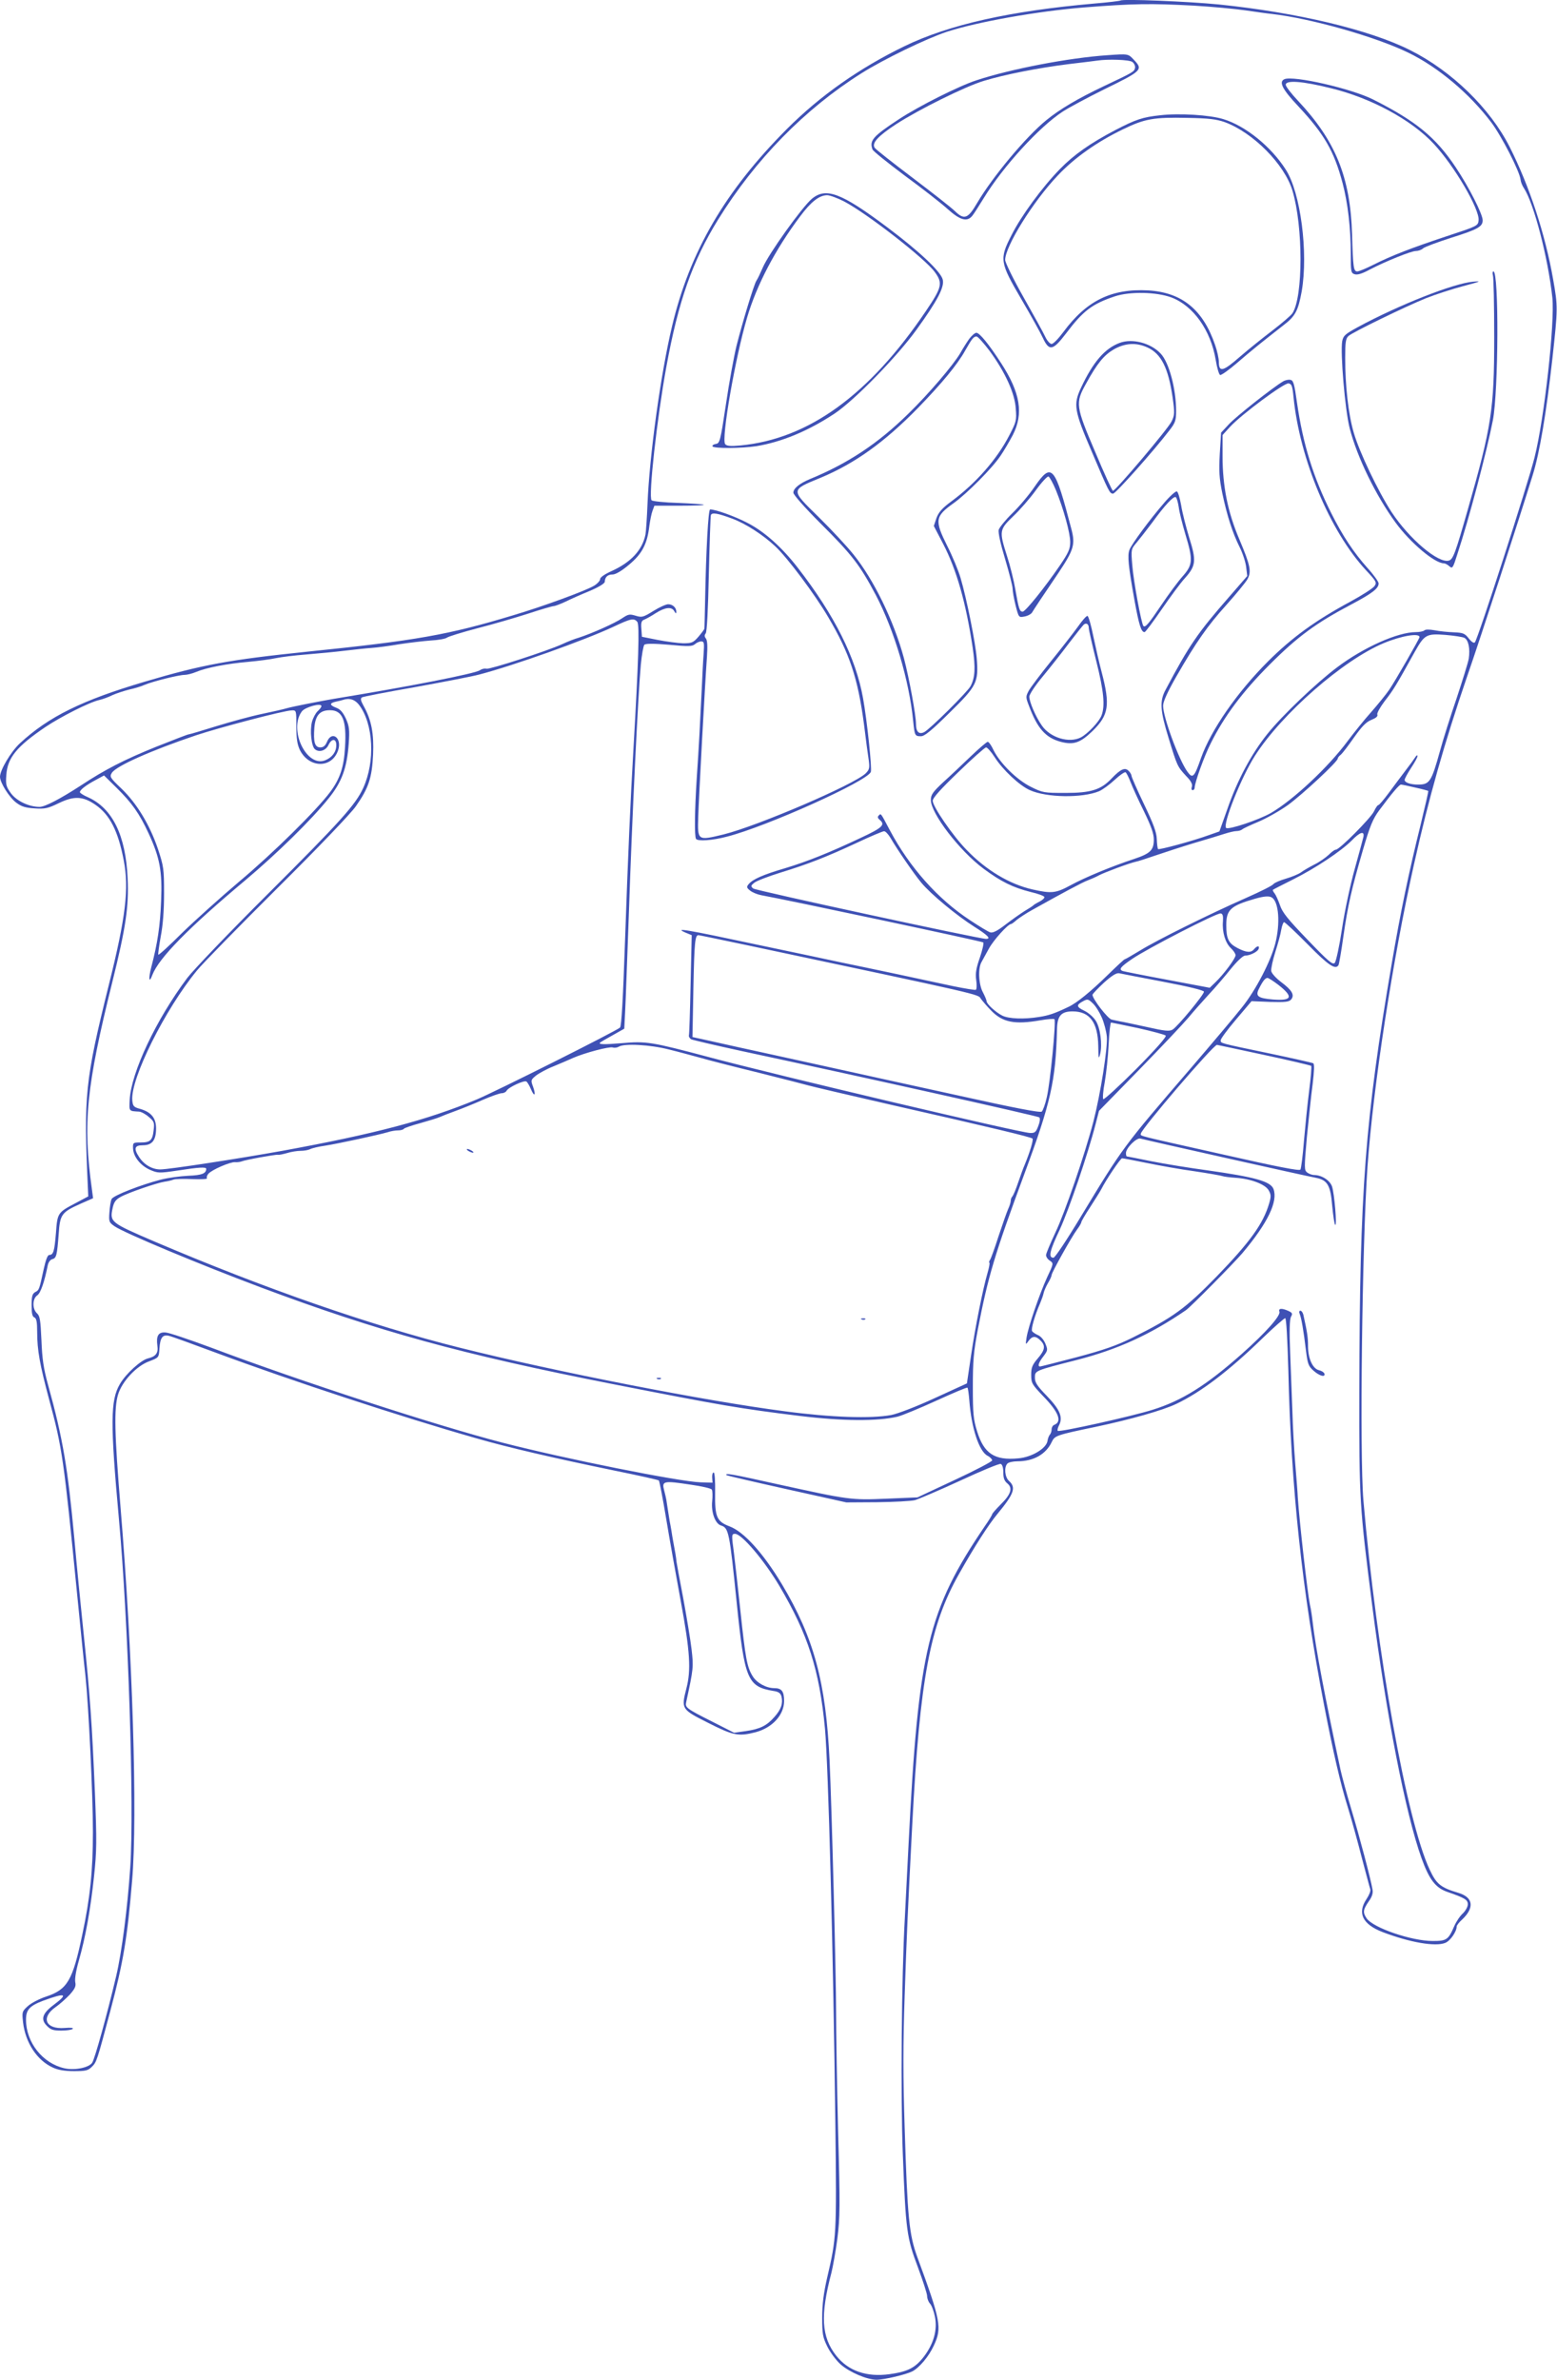 <?xml version="1.0" standalone="no"?>
<!DOCTYPE svg PUBLIC "-//W3C//DTD SVG 20010904//EN"
 "http://www.w3.org/TR/2001/REC-SVG-20010904/DTD/svg10.dtd">
<svg version="1.0" xmlns="http://www.w3.org/2000/svg"
 width="838pt" height="1280pt" viewBox="0 0 838 1280"
 preserveAspectRatio="xMidYMid meet">
<g transform="translate(0,1280) scale(0.1,-0.1)"
fill="#3f51b5" stroke="none">
<path d="M6030 12797 c-3 -2 -66 -10 -140 -16 -454 -40 -782 -113 -1023 -230
-241 -117 -452 -265 -632 -445 -333 -334 -523 -660 -618 -1061 -61 -255 -122
-699 -132 -955 -3 -74 -8 -148 -11 -165 -17 -84 -78 -149 -181 -196 -38 -17
-63 -34 -63 -44 0 -8 -14 -24 -32 -35 -44 -27 -276 -112 -438 -160 -348 -105
-518 -135 -1105 -195 -423 -44 -562 -69 -874 -161 -339 -100 -520 -189 -675
-333 -48 -45 -106 -143 -106 -179 0 -32 50 -111 87 -139 28 -21 49 -28 99 -31
56 -4 72 0 130 28 83 40 130 38 198 -9 77 -53 122 -141 152 -299 29 -151 11
-304 -80 -668 -129 -520 -136 -595 -113 -1094 l2 -45 -68 -36 c-97 -51 -98
-53 -106 -161 -8 -99 -14 -118 -36 -118 -9 0 -19 -27 -30 -77 -24 -110 -24
-112 -46 -123 -15 -9 -19 -22 -19 -71 0 -44 4 -61 15 -65 11 -5 15 -23 15 -78
0 -99 14 -175 65 -366 70 -258 78 -314 150 -1045 19 -192 39 -390 45 -440 17
-163 40 -641 40 -838 0 -209 -15 -355 -57 -552 -52 -248 -80 -296 -195 -334
-37 -12 -82 -36 -99 -52 -31 -28 -31 -32 -25 -87 13 -110 76 -205 161 -243 27
-13 64 -19 113 -19 64 0 76 3 97 24 25 25 27 31 99 301 70 263 91 389 117 700
30 350 2 1233 -62 2004 -33 401 -36 534 -14 609 21 71 99 155 168 180 52 20
52 20 55 68 4 60 17 77 51 69 14 -3 130 -45 256 -92 404 -150 998 -345 1391
-457 184 -53 418 -107 752 -176 128 -26 236 -50 238 -53 3 -3 21 -95 39 -204
18 -109 54 -310 79 -446 50 -271 56 -369 30 -469 -28 -110 -27 -112 116 -184
136 -69 164 -75 257 -51 90 24 153 93 153 168 0 52 -13 69 -53 69 -43 0 -94
28 -116 64 -31 50 -39 97 -66 351 -14 132 -30 273 -35 313 -13 96 -13 102 6
102 36 0 157 -143 238 -279 155 -262 216 -452 246 -769 18 -196 45 -1214 56
-2132 7 -594 6 -606 -44 -820 -19 -83 -27 -142 -27 -215 0 -90 3 -106 28 -157
16 -32 48 -75 72 -96 48 -42 142 -82 193 -82 41 0 158 28 192 45 38 20 89 80
116 139 45 96 37 133 -89 476 -44 121 -53 209 -68 693 -9 277 -9 454 0 715 11
326 16 440 41 922 41 782 95 1068 252 1345 84 149 158 264 207 323 89 108 101
141 61 177 -22 20 -27 74 -8 93 7 7 31 12 53 12 88 0 155 38 186 105 16 33 23
36 234 80 190 40 363 89 436 124 131 62 283 177 465 354 61 59 116 107 121
107 6 0 12 -110 17 -282 14 -626 74 -1186 192 -1797 49 -255 88 -424 129 -555
19 -61 52 -181 74 -267 23 -86 43 -163 46 -171 3 -8 -6 -31 -20 -52 -51 -76
-22 -136 86 -178 147 -56 285 -80 338 -58 27 11 61 61 61 88 0 6 13 23 30 38
67 64 59 119 -21 143 -95 28 -118 47 -154 124 -123 260 -287 1171 -357 1987
-21 249 -7 1375 22 1795 31 434 135 1111 250 1625 80 359 164 654 284 1005 84
243 276 834 355 1089 38 122 73 332 106 626 30 272 30 281 4 428 -42 241 -127
500 -234 712 -105 207 -310 407 -535 520 -218 110 -610 203 -1030 246 -162 16
-520 31 -530 21z m390 -27 c102 -6 230 -18 285 -26 55 -8 118 -17 140 -19 210
-24 557 -122 734 -208 161 -78 330 -220 447 -375 54 -71 154 -265 158 -309 1
-11 9 -32 18 -45 54 -82 130 -376 153 -589 14 -134 -43 -650 -96 -860 -35
-140 -305 -977 -321 -994 -5 -6 -17 1 -33 21 -21 27 -30 31 -81 33 -31 1 -78
6 -103 11 -28 5 -50 5 -55 -1 -6 -5 -26 -9 -46 -9 -97 0 -281 -82 -423 -189
-112 -84 -296 -259 -376 -359 -86 -107 -162 -249 -216 -406 l-42 -118 -54 -19
c-91 -33 -270 -81 -276 -76 -3 3 -6 27 -7 54 -1 36 -18 82 -69 188 -37 77 -67
146 -67 152 0 6 -7 19 -16 27 -19 20 -43 9 -90 -40 -58 -62 -112 -79 -249 -79
-116 0 -123 1 -187 33 -75 37 -166 127 -201 198 -11 24 -25 44 -31 44 -5 0
-46 -35 -90 -77 -45 -43 -111 -106 -149 -140 -57 -53 -67 -68 -67 -96 0 -72
154 -273 283 -369 96 -71 157 -101 255 -126 39 -9 72 -21 73 -27 2 -5 -11 -17
-27 -25 -16 -8 -31 -17 -34 -21 -3 -3 -23 -16 -45 -29 -22 -14 -68 -46 -103
-73 -44 -34 -68 -46 -82 -42 -11 3 -60 33 -110 66 -172 113 -324 283 -431 484
-51 96 -47 91 -60 78 -7 -7 -5 -14 6 -23 31 -26 15 -42 -101 -96 -174 -82
-287 -127 -409 -164 -119 -35 -173 -59 -195 -85 -13 -15 -12 -20 7 -35 12 -10
39 -21 60 -25 139 -25 1189 -248 1195 -254 4 -3 -4 -40 -18 -81 -20 -57 -25
-85 -20 -121 4 -26 3 -50 -2 -53 -4 -2 -60 7 -123 20 -105 23 -453 97 -609
129 -36 8 -236 50 -445 94 -385 82 -450 93 -386 65 l34 -14 -6 -263 c-3 -144
-7 -268 -9 -275 -2 -8 4 -17 12 -22 8 -4 132 -33 275 -64 669 -143 1591 -349
1599 -356 5 -6 3 -25 -6 -47 -12 -32 -18 -38 -44 -37 -52 1 -1362 310 -1732
409 -306 81 -333 86 -467 74 -96 -8 -128 -7 -114 4 2 2 32 20 67 39 l62 35 5
99 c3 54 11 293 20 529 16 487 50 1181 64 1329 5 54 14 103 19 108 7 7 52 7
133 0 105 -10 125 -9 139 3 9 8 24 15 34 15 16 0 17 -8 13 -67 -3 -38 -7 -122
-10 -188 -10 -204 -15 -304 -27 -480 -11 -171 -13 -312 -4 -327 9 -14 88 -9
167 12 212 54 755 298 774 348 7 17 -20 274 -42 397 -39 218 -154 447 -351
701 -86 111 -180 195 -272 242 -67 35 -171 72 -200 72 -10 0 -22 -219 -27
-490 -2 -80 -3 -148 -4 -152 -1 -4 -15 -23 -32 -43 -28 -32 -36 -35 -83 -35
-28 1 -89 9 -136 18 l-85 17 -3 43 c-3 33 1 44 15 49 10 4 38 19 62 35 51 32
86 36 100 11 9 -15 10 -15 11 -3 0 22 -20 40 -44 40 -11 0 -47 -16 -79 -36
-55 -34 -62 -36 -95 -26 -33 10 -40 9 -73 -13 -37 -26 -163 -82 -234 -105 -22
-6 -62 -22 -90 -35 -81 -37 -388 -136 -407 -132 -9 3 -25 -1 -35 -8 -25 -18
-377 -87 -793 -155 -75 -13 -213 -40 -245 -49 -16 -5 -77 -19 -135 -31 -58
-12 -168 -42 -246 -66 -77 -24 -144 -44 -149 -44 -5 0 -82 -30 -173 -66 -173
-70 -275 -122 -407 -209 -109 -71 -193 -115 -222 -115 -57 0 -124 32 -154 73
-26 36 -29 47 -25 98 6 93 56 154 211 259 82 55 238 134 290 145 17 4 48 15
70 26 22 10 63 23 90 30 28 6 65 17 82 25 45 19 186 54 216 54 13 0 42 7 63
16 55 23 165 44 279 54 55 5 123 14 150 20 28 6 102 15 165 20 63 5 156 14
205 20 50 6 115 13 145 15 30 2 98 11 150 20 52 8 128 17 168 20 40 2 79 9 87
15 7 6 81 29 165 51 83 21 206 57 274 79 67 22 129 40 136 40 7 0 36 11 64 24
28 14 87 40 131 58 47 20 80 40 80 49 1 25 15 39 42 39 16 0 49 19 89 53 70
58 98 112 109 209 4 29 11 65 17 81 l10 27 136 0 c74 0 133 2 130 5 -3 3 -65
7 -138 10 -73 2 -138 9 -143 14 -18 18 29 441 79 716 65 356 141 571 279 794
200 323 467 595 770 786 122 77 350 187 461 224 167 54 489 111 739 131 267
21 357 22 585 10z m-2478 -2760 c70 -26 164 -86 230 -148 65 -60 214 -259 286
-382 115 -195 159 -327 192 -575 10 -83 22 -171 26 -196 5 -40 3 -49 -17 -69
-64 -61 -580 -282 -764 -328 -141 -34 -141 -35 -137 94 3 100 36 710 47 862 4
58 2 88 -6 98 -8 10 -8 18 -1 27 7 7 13 129 17 317 4 168 9 311 11 319 5 16
36 11 116 -19z m-512 -555 c13 -15 6 -221 -20 -670 -17 -290 -30 -584 -46
-1045 -11 -317 -19 -459 -27 -467 -19 -18 -671 -345 -772 -387 -268 -111 -543
-184 -1046 -276 -234 -42 -610 -100 -656 -100 -44 0 -87 25 -114 66 -31 47
-25 64 20 64 50 0 71 27 71 91 0 56 -27 88 -87 105 -34 9 -38 15 -41 46 -10
116 176 489 348 698 29 36 223 234 430 440 221 219 397 403 425 443 69 98 87
153 93 278 5 114 -9 187 -51 262 -16 29 -18 40 -9 46 7 4 135 29 285 55 149
27 306 57 347 68 187 49 563 183 722 257 93 44 110 48 128 26z m4210 -82 c0
-8 -132 -238 -163 -283 -17 -25 -61 -79 -97 -120 -37 -41 -93 -111 -126 -155
-106 -143 -294 -318 -414 -388 -65 -37 -229 -92 -241 -80 -19 19 81 272 156
389 144 225 474 514 693 605 94 39 192 56 192 32z m242 -4 c22 -12 31 -59 23
-112 -4 -23 -34 -118 -65 -212 -32 -93 -73 -222 -90 -285 -46 -166 -56 -180
-118 -180 -41 0 -72 11 -72 25 0 7 16 36 35 65 19 29 35 57 34 64 0 6 -6 3
-12 -7 -7 -11 -31 -44 -55 -75 -24 -32 -64 -85 -89 -119 -26 -35 -50 -63 -54
-63 -5 0 -15 -15 -24 -34 -18 -37 -186 -206 -205 -206 -7 0 -24 -13 -39 -28
-16 -15 -50 -39 -77 -52 -27 -14 -60 -33 -73 -43 -13 -9 -49 -24 -80 -33 -31
-9 -61 -22 -67 -29 -5 -8 -71 -41 -146 -74 -202 -89 -482 -228 -571 -283 -43
-26 -81 -48 -84 -48 -3 0 -45 -39 -93 -86 -89 -87 -166 -150 -210 -170 -75
-36 -106 -46 -158 -54 -80 -13 -162 -10 -197 7 -36 18 -85 63 -85 78 0 5 -9
27 -20 48 -23 42 -27 130 -7 163 6 12 24 43 39 71 24 45 103 133 120 133 3 0
17 10 30 22 14 11 51 36 84 54 161 90 271 149 299 159 16 6 44 18 60 27 33 17
162 65 198 73 12 2 60 18 107 34 47 16 139 46 205 66 66 19 140 42 165 50 25
8 54 15 66 15 11 0 24 4 30 9 5 5 44 23 87 41 43 18 114 58 159 90 77 56 268
233 268 250 0 4 7 14 17 21 9 8 41 50 71 93 42 59 65 83 93 94 25 10 36 19 32
29 -3 7 15 39 39 71 49 63 61 83 162 265 53 94 63 100 166 92 47 -4 93 -11
102 -16z m-5949 -361 c77 -102 87 -304 22 -446 -41 -90 -120 -178 -515 -572
-207 -206 -401 -409 -432 -450 -168 -224 -302 -509 -310 -655 -3 -63 -5 -61
49 -64 12 0 36 -13 53 -28 29 -24 32 -31 27 -71 -6 -56 -18 -67 -70 -67 -41 0
-42 -1 -41 -32 2 -45 40 -92 91 -115 42 -18 48 -19 149 -4 116 18 154 20 154
9 -1 -25 -22 -34 -96 -37 -43 -2 -110 -11 -149 -21 -102 -26 -255 -85 -264
-104 -5 -9 -10 -41 -12 -71 -4 -51 -2 -55 28 -76 55 -37 452 -203 788 -329
631 -236 1080 -360 1890 -519 585 -115 691 -133 1010 -172 230 -28 418 -29
525 -4 25 6 119 45 209 86 90 41 165 73 168 70 3 -2 7 -33 10 -68 11 -147 52
-274 98 -298 14 -7 25 -19 25 -25 0 -6 -91 -54 -201 -105 l-201 -94 -167 -7
c-192 -8 -199 -7 -591 79 -243 54 -282 61 -269 47 3 -2 149 -36 324 -75 l320
-71 165 1 c91 1 182 6 204 11 21 6 131 53 244 105 112 52 211 93 218 90 9 -3
14 -21 14 -47 0 -30 6 -45 22 -58 30 -25 19 -59 -37 -114 -25 -25 -45 -48 -45
-52 0 -3 -17 -32 -39 -63 -307 -453 -358 -665 -411 -1712 -6 -118 -15 -296
-20 -395 -18 -318 -23 -963 -11 -1270 16 -413 21 -450 81 -609 27 -73 50 -143
50 -156 0 -13 7 -31 15 -40 9 -9 21 -41 27 -71 14 -70 -6 -144 -59 -214 -47
-61 -86 -81 -185 -95 -123 -17 -222 17 -287 99 -80 101 -87 216 -26 447 8 32
23 115 32 184 14 112 15 172 4 570 -6 245 -11 537 -11 650 0 198 -23 1094 -35
1350 -20 423 -84 660 -256 948 -101 168 -205 283 -282 312 -69 26 -80 51 -78
179 1 66 -2 111 -8 111 -5 0 -9 -12 -8 -27 l2 -28 -65 2 c-116 4 -731 127
-1064 213 -353 91 -1094 332 -1571 512 -116 43 -225 80 -244 81 -39 3 -51 -18
-44 -71 6 -39 -8 -58 -49 -68 -38 -8 -121 -83 -153 -139 -51 -87 -52 -207 -5
-725 50 -538 83 -1553 61 -1874 -15 -220 -45 -455 -76 -586 -48 -203 -114
-442 -129 -465 -17 -26 -93 -42 -148 -30 -118 26 -208 139 -208 262 0 53 19
74 93 102 120 44 137 38 57 -22 -62 -46 -73 -79 -37 -114 20 -21 35 -25 77
-25 28 0 56 4 61 9 6 6 -10 8 -43 5 -103 -8 -130 56 -48 113 22 15 56 46 76
67 28 32 34 45 29 67 -3 17 4 62 19 114 36 125 63 275 82 454 15 139 15 192 5
448 -16 378 -26 521 -61 860 -16 154 -39 384 -50 510 -35 379 -61 536 -141
825 -25 91 -32 141 -36 242 -5 108 -8 130 -24 144 -26 24 -25 79 2 97 18 13
38 71 56 161 3 16 14 31 24 33 23 6 26 20 35 137 7 105 16 116 119 162 l66 29
-6 45 c-50 362 -31 552 110 1120 72 289 89 404 82 555 -10 232 -82 378 -214
437 -24 10 -43 23 -43 27 0 12 30 36 82 64 l48 26 68 -67 c82 -81 122 -137
172 -245 60 -130 74 -203 67 -365 -5 -131 -19 -226 -53 -355 -16 -62 -12 -90
6 -41 35 91 194 253 500 509 170 143 356 325 449 441 71 88 98 162 108 294 5
74 3 93 -15 134 -16 34 -30 51 -52 59 -37 14 -38 25 -2 33 15 3 32 7 37 9 36
12 65 3 88 -27z m-203 -6 c0 -5 -9 -17 -20 -27 -11 -10 -25 -36 -31 -58 -12
-47 -3 -131 16 -147 23 -19 59 -7 73 23 17 36 42 36 42 -1 0 -36 -22 -66 -59
-81 -100 -42 -200 165 -126 263 18 23 105 47 105 28z m-135 -109 c0 -67 5 -97
19 -127 50 -99 173 -100 206 -1 22 65 -34 108 -60 45 -9 -21 -19 -30 -36 -30
-30 0 -38 29 -32 107 6 66 30 93 84 93 68 0 90 -55 81 -199 -6 -107 -27 -170
-80 -241 -74 -99 -308 -330 -492 -484 -98 -83 -235 -206 -304 -273 -68 -68
-126 -121 -129 -118 -2 2 4 46 13 97 12 61 18 141 18 233 0 132 -2 145 -33
239 -44 130 -114 245 -196 324 -62 59 -65 64 -52 85 23 37 213 121 453 202
123 41 476 134 515 134 25 1 25 0 25 -86z m3758 -165 c44 -69 135 -154 190
-178 91 -41 282 -43 372 -6 19 8 57 36 84 61 28 26 54 44 59 41 5 -3 17 -27
27 -53 10 -26 42 -97 72 -157 39 -81 53 -120 53 -152 0 -57 -19 -75 -106 -104
-119 -39 -266 -100 -341 -141 -81 -44 -103 -46 -206 -23 -123 28 -249 103
-354 212 -74 75 -183 234 -183 265 0 15 43 63 138 154 75 73 142 132 149 133
7 0 28 -24 46 -52z m2264 -164 c37 -8 69 -17 70 -18 2 -2 -17 -83 -41 -182
-64 -257 -109 -475 -155 -744 -144 -843 -173 -1219 -175 -2295 -1 -596 1 -624
70 -1165 74 -578 180 -1120 265 -1355 41 -114 75 -158 136 -180 98 -34 113
-43 113 -68 0 -13 -12 -34 -26 -48 -15 -13 -36 -44 -47 -69 -32 -74 -41 -80
-116 -80 -113 0 -319 70 -355 121 -22 32 -20 47 10 91 19 26 25 46 21 65 -10
59 -70 285 -113 428 -25 83 -51 179 -59 215 -84 392 -136 666 -150 795 -3 28
-9 70 -15 95 -13 63 -57 452 -65 575 -1 28 -8 111 -14 185 -6 74 -13 198 -15
275 -3 77 -8 219 -12 316 -5 121 -3 181 4 196 10 17 8 22 -14 32 -35 16 -55
14 -48 -4 8 -21 -73 -112 -201 -226 -193 -171 -322 -252 -482 -302 -108 -34
-502 -122 -510 -113 -3 3 0 17 7 30 22 43 5 84 -65 157 -52 53 -65 73 -65 98
0 39 -3 38 225 96 219 56 395 136 588 268 25 17 257 252 304 307 137 163 192
278 167 345 -16 41 -100 64 -355 100 -96 13 -232 35 -302 49 -70 14 -129 26
-132 26 -3 0 -5 8 -5 18 0 27 57 84 78 78 27 -8 903 -204 944 -211 62 -12 79
-39 88 -150 5 -53 12 -100 16 -103 11 -10 -4 169 -17 207 -12 33 -56 61 -97
61 -10 0 -26 6 -36 13 -17 13 -17 21 -2 193 10 98 23 226 31 284 8 68 10 107
3 111 -5 3 -112 27 -236 53 -273 57 -262 54 -262 71 0 8 37 58 83 112 l83 98
100 -4 c83 -2 102 0 113 13 20 24 5 50 -54 94 -28 21 -51 47 -53 59 -2 12 8
58 22 103 14 44 29 98 32 120 4 22 11 40 15 40 5 0 63 -54 128 -120 111 -113
149 -138 165 -111 3 5 15 73 26 152 24 168 44 257 106 469 37 127 53 165 86
210 69 93 109 140 118 140 5 0 39 -7 77 -16z m-2824 -271 c35 -61 126 -193
165 -240 51 -62 193 -179 285 -237 73 -46 93 -66 64 -66 -37 0 -1240 260
-1253 271 -14 12 -14 15 6 31 12 10 75 34 139 54 150 46 245 83 411 160 74 35
141 63 148 63 7 1 23 -16 35 -36z m2545 5 c-3 -13 -24 -90 -47 -173 -23 -82
-54 -226 -68 -320 -14 -93 -32 -176 -39 -184 -11 -12 -34 7 -146 124 -107 111
-136 147 -149 186 -9 26 -22 55 -29 64 -7 8 -11 17 -9 19 2 2 51 27 109 56
122 61 258 152 315 209 44 46 70 54 63 19z m-492 -326 c37 -24 45 -139 18
-246 -24 -95 -105 -252 -180 -345 -37 -47 -162 -195 -278 -330 -362 -420 -363
-422 -590 -797 -74 -123 -138 -219 -146 -219 -29 0 -21 36 34 152 50 109 151
404 193 568 l18 70 215 220 c118 121 237 247 265 280 27 33 77 89 110 125 34
36 87 98 119 138 34 42 66 72 77 72 26 0 67 20 73 36 7 19 -8 18 -24 -1 -17
-21 -42 -19 -90 6 -48 25 -60 50 -60 123 0 83 23 104 155 142 49 14 77 16 91
6z m-264 -128 c-5 -57 13 -116 43 -144 14 -13 25 -30 25 -38 0 -17 -64 -103
-109 -146 l-30 -29 -228 43 c-125 23 -234 45 -240 47 -23 9 -13 22 50 65 80
55 457 249 477 245 11 -2 14 -13 12 -43z m-2556 -129 c1277 -271 1238 -262
1253 -287 9 -12 34 -42 56 -64 61 -63 126 -76 264 -52 39 7 73 9 76 6 10 -9
-23 -346 -41 -420 -8 -37 -21 -71 -27 -77 -9 -7 -144 19 -442 85 -237 52 -626
137 -865 190 -239 52 -466 102 -504 111 l-69 15 5 263 c5 249 9 285 27 285 4
0 124 -25 267 -55z m2237 -196 c137 -26 217 -46 217 -53 0 -16 -142 -188 -169
-204 -17 -10 -41 -8 -138 14 -65 14 -129 28 -143 30 -14 3 -35 7 -47 10 -20 4
-103 111 -103 133 0 5 28 34 61 65 45 40 68 54 83 51 12 -3 119 -23 239 -46z
m617 -16 c83 -65 75 -87 -29 -79 -82 7 -96 18 -74 60 20 40 33 56 45 56 5 0
32 -17 58 -37z m-950 -176 c12 -27 24 -73 27 -101 6 -58 -34 -311 -72 -458
-45 -174 -154 -492 -205 -598 -27 -58 -50 -112 -50 -121 0 -9 9 -23 21 -30 20
-14 20 -15 -16 -91 -41 -90 -101 -265 -110 -323 -6 -39 -5 -40 11 -17 20 27
38 28 64 2 28 -28 25 -51 -15 -97 -29 -34 -35 -49 -35 -88 0 -44 4 -51 64
-114 84 -86 104 -138 60 -155 -8 -3 -14 -14 -14 -24 0 -10 -4 -22 -9 -28 -5
-5 -11 -20 -13 -33 -5 -41 -84 -89 -158 -95 -127 -12 -184 25 -221 145 -20 64
-23 96 -23 239 0 139 4 188 27 310 55 285 91 405 250 835 143 385 169 502 176
778 1 73 22 97 84 97 92 0 136 -59 138 -187 1 -66 2 -73 10 -43 13 52 1 145
-25 182 -12 18 -38 41 -59 51 -44 21 -46 31 -9 51 25 14 29 13 54 -11 15 -14
36 -48 48 -76z m196 -57 c76 -17 143 -35 148 -40 6 -6 -53 -73 -159 -180 -93
-93 -173 -166 -177 -162 -4 4 -1 46 8 92 8 47 18 138 21 203 3 64 9 117 13
117 3 0 69 -14 146 -30z m-2525 -115 c53 -13 129 -34 170 -45 41 -12 182 -48
313 -80 131 -33 253 -64 270 -69 17 -5 213 -51 436 -102 552 -125 759 -175
767 -183 6 -6 -13 -71 -42 -141 -7 -16 -23 -59 -35 -95 -12 -36 -26 -69 -31
-75 -5 -5 -9 -15 -9 -23 0 -8 -6 -28 -14 -45 -8 -18 -31 -84 -52 -147 -20 -63
-41 -120 -45 -126 -5 -6 -7 -13 -4 -16 3 -2 -2 -27 -10 -55 -25 -85 -66 -290
-89 -446 l-22 -148 -173 -79 c-102 -47 -199 -84 -235 -91 -109 -20 -322 -13
-571 20 -425 55 -1231 212 -1750 342 -480 120 -1050 318 -1643 571 -236 101
-242 105 -226 179 7 33 16 46 43 61 41 23 196 76 237 82 16 2 37 7 47 11 10 4
56 5 102 3 46 -2 82 0 79 4 -3 5 0 16 7 24 18 22 118 65 144 63 11 -1 27 1 35
4 21 9 186 38 196 36 5 -2 27 3 49 9 22 7 55 12 73 12 18 0 41 4 51 9 9 5 46
14 82 19 71 11 287 58 335 72 17 6 42 10 57 10 14 0 28 4 31 9 3 4 43 18 88
30 46 13 92 27 103 32 11 5 49 20 85 33 36 13 103 40 148 60 46 20 92 36 102
36 11 0 23 6 27 14 10 18 94 57 106 49 5 -3 16 -21 24 -40 19 -46 29 -35 12
12 -13 35 -12 37 16 60 17 13 59 36 95 50 36 15 83 35 105 45 62 27 193 62
213 56 9 -3 24 -1 32 4 29 19 171 11 271 -15z m3202 -29 c136 -29 250 -56 254
-59 3 -3 -2 -64 -11 -134 -9 -70 -21 -192 -28 -270 -6 -78 -15 -148 -19 -154
-5 -8 -123 15 -415 81 -477 107 -444 98 -444 112 0 23 391 479 410 478 3 0
117 -25 253 -54z m-632 -581 c68 -14 185 -35 259 -45 74 -11 142 -23 150 -26
8 -3 40 -7 70 -9 80 -5 159 -34 178 -67 13 -23 14 -33 3 -70 -32 -110 -102
-207 -283 -394 -168 -172 -232 -219 -453 -329 -85 -42 -153 -66 -300 -105
-104 -27 -193 -50 -197 -50 -15 0 -8 22 18 55 24 32 24 35 10 69 -9 21 -26 40
-40 45 -13 6 -27 15 -31 21 -7 11 15 86 43 150 8 19 17 44 19 55 2 10 12 34
23 53 11 18 20 38 20 44 0 13 106 203 137 245 13 17 23 35 23 40 0 4 21 40 46
78 25 39 53 83 61 98 26 52 104 167 112 167 5 0 64 -11 132 -25z m-2451 -1731
c58 -8 108 -20 111 -26 4 -6 5 -35 2 -63 -6 -59 16 -120 47 -130 42 -13 46
-32 85 -415 42 -413 58 -452 197 -475 29 -4 39 -12 44 -30 9 -37 -2 -70 -38
-110 -41 -47 -77 -65 -154 -76 l-63 -9 -118 60 c-139 70 -146 76 -140 104 40
184 40 190 29 286 -6 52 -27 176 -45 275 -19 99 -35 187 -36 195 -1 18 -9 64
-17 105 -3 17 -8 44 -10 60 -3 17 -7 41 -10 55 -4 28 -14 85 -18 115 -2 11 -7
32 -11 47 -14 53 -6 55 145 32z"/>
<path d="M5960 12503 c-207 -14 -521 -74 -705 -135 -93 -30 -310 -139 -415
-208 -142 -93 -162 -116 -144 -164 3 -9 82 -72 174 -141 93 -68 197 -149 231
-180 66 -59 103 -70 131 -37 8 9 36 53 63 97 105 171 298 382 425 465 36 23
135 76 220 118 209 102 214 107 161 162 -29 31 -29 31 -141 23z m134 -36 c10
-7 17 -22 15 -32 -5 -21 -6 -22 -169 -99 -137 -65 -236 -123 -308 -182 -110
-89 -290 -305 -373 -446 -49 -84 -69 -92 -118 -45 -20 20 -124 101 -231 182
-107 81 -199 153 -203 161 -15 26 20 63 116 126 122 79 372 203 472 233 111
34 295 70 455 90 74 9 144 17 155 19 58 9 173 5 189 -7z"/>
<path d="M6913 12374 c-32 -14 -11 -55 75 -146 139 -149 192 -240 238 -413 28
-106 44 -241 44 -382 0 -94 1 -102 21 -108 14 -5 41 3 81 25 87 45 223 100
249 100 12 0 30 6 38 14 9 8 77 33 151 57 144 45 170 60 170 94 0 33 -74 179
-145 285 -107 161 -214 249 -445 365 -117 59 -430 130 -477 109z m252 -49
c214 -52 432 -170 551 -298 110 -117 248 -352 242 -412 -3 -30 -6 -31 -173
-86 -192 -64 -294 -103 -395 -154 -38 -19 -76 -35 -85 -35 -20 0 -23 22 -28
200 -9 307 -89 503 -291 718 -36 38 -66 77 -66 86 0 26 89 20 245 -19z"/>
<path d="M6244 12180 c-94 -10 -130 -22 -242 -80 -135 -71 -222 -132 -297
-209 -95 -97 -209 -252 -261 -356 -66 -129 -63 -146 54 -346 50 -85 101 -177
114 -205 35 -75 54 -71 126 23 92 122 140 158 262 199 81 27 225 24 305 -6
118 -45 211 -176 238 -335 7 -44 18 -80 24 -82 6 -2 47 27 90 64 77 67 145
121 250 203 65 49 80 79 99 183 36 208 -6 532 -86 655 -79 124 -217 235 -335
271 -73 23 -239 33 -341 21z m348 -37 c152 -56 321 -226 364 -368 58 -193 58
-571 0 -660 -8 -12 -57 -54 -108 -93 -51 -39 -130 -102 -176 -142 -89 -78
-112 -84 -112 -27 0 19 -9 60 -20 91 -65 191 -179 283 -359 294 -199 11 -333
-55 -458 -224 -26 -35 -54 -64 -63 -64 -9 0 -24 17 -34 38 -9 20 -62 116 -117
213 -55 97 -99 187 -99 201 0 73 150 314 282 453 91 97 214 183 353 250 116
56 164 65 345 61 116 -2 156 -7 202 -23z"/>
<path d="M4370 11731 c-52 -43 -234 -297 -265 -371 -14 -32 -25 -56 -34 -70
-14 -22 -77 -231 -107 -350 -14 -58 -40 -199 -57 -315 -30 -200 -33 -210 -55
-213 -12 -2 -20 -8 -17 -13 8 -12 154 -11 235 1 135 22 279 81 421 175 107 71
335 304 442 452 112 155 151 229 141 269 -10 43 -127 153 -298 281 -247 185
-330 217 -406 154z m172 -14 c123 -64 437 -308 489 -380 44 -60 39 -82 -47
-209 -305 -452 -632 -689 -999 -724 -54 -5 -73 -3 -82 7 -22 27 54 465 118
681 52 176 152 367 286 545 58 78 103 113 145 113 14 0 55 -15 90 -33z"/>
<path d="M8035 11319 c4 -12 7 -162 7 -333 0 -388 -14 -480 -143 -930 -65
-228 -78 -264 -100 -271 -56 -18 -214 116 -309 260 -73 112 -174 324 -204 428
-29 99 -46 251 -46 403 0 83 3 104 18 117 22 20 301 156 417 203 50 20 140 49
200 65 94 25 102 28 54 24 -106 -9 -400 -125 -622 -245 -67 -37 -77 -45 -83
-75 -11 -62 15 -369 40 -468 40 -156 141 -363 248 -509 79 -108 210 -218 259
-218 7 0 20 -7 30 -16 16 -14 19 -10 42 63 63 190 160 558 192 723 30 156 33
800 3 800 -5 0 -6 -10 -3 -21z"/>
<path d="M5217 10978 c-13 -18 -35 -53 -49 -78 -37 -63 -169 -218 -280 -326
-162 -159 -323 -266 -527 -350 -58 -24 -91 -51 -91 -74 0 -11 60 -79 143 -162
174 -173 215 -227 301 -389 99 -189 180 -461 201 -679 8 -77 9 -80 42 -80 19
0 57 31 153 126 148 145 157 163 147 292 -7 87 -54 321 -87 433 -12 41 -44
118 -71 171 -70 140 -67 160 34 232 71 51 207 187 253 256 17 25 46 74 65 110
59 115 41 227 -63 387 -66 102 -116 163 -133 163 -8 0 -25 -15 -38 -32z m109
-65 c84 -115 136 -228 141 -311 5 -63 3 -71 -35 -144 -66 -128 -179 -257 -312
-355 -50 -37 -68 -58 -80 -90 l-14 -42 51 -98 c72 -139 122 -316 158 -556 16
-110 13 -161 -11 -207 -15 -30 -220 -233 -250 -248 -28 -14 -44 2 -44 44 0 48
-37 248 -65 354 -54 200 -162 422 -271 557 -34 43 -119 134 -188 202 -152 149
-153 144 10 211 185 77 345 192 525 376 128 132 212 233 254 309 37 65 45 75
61 75 7 0 38 -35 70 -77z"/>
<path d="M6027 10956 c-81 -30 -144 -103 -209 -242 -42 -90 -37 -122 57 -341
94 -221 97 -228 116 -228 14 0 221 233 302 339 33 42 37 54 37 106 0 118 -38
261 -83 308 -53 57 -152 83 -220 58z m149 -25 c74 -34 112 -110 135 -268 12
-84 11 -96 -5 -129 -17 -38 -302 -374 -316 -374 -4 0 -47 93 -95 208 -106 248
-108 264 -50 368 61 111 97 154 150 185 60 34 120 38 181 10z"/>
<path d="M6905 10748 c-53 -31 -255 -190 -291 -230 l-42 -45 -7 -114 c-5 -95
-3 -131 14 -214 26 -122 55 -212 93 -288 16 -32 32 -80 35 -107 l6 -48 -99
-114 c-167 -191 -214 -259 -340 -497 -34 -62 -30 -113 16 -262 46 -150 47
-152 94 -203 26 -26 35 -44 31 -57 -4 -11 -2 -19 4 -19 6 0 11 6 11 14 0 26
52 171 86 237 73 147 173 280 318 425 151 151 249 223 441 324 111 59 145 85
145 112 0 9 -27 47 -60 83 -74 83 -134 173 -195 295 -97 193 -152 371 -184
592 -15 107 -20 123 -37 125 -10 2 -28 -2 -39 -9z m57 -85 c33 -332 197 -722
389 -929 56 -60 60 -67 47 -86 -8 -12 -67 -50 -132 -85 -187 -101 -311 -191
-440 -319 -168 -168 -307 -368 -362 -521 -36 -104 -45 -113 -73 -74 -47 65
-131 294 -131 355 0 22 23 73 71 157 107 186 168 273 271 387 51 57 101 118
111 135 24 42 17 75 -43 217 -62 145 -90 286 -90 446 l0 114 41 45 c61 66 290
236 314 233 17 -3 21 -13 27 -75z"/>
<path d="M5569 10183 c-29 -43 -83 -107 -120 -143 -37 -36 -70 -77 -74 -90 -3
-16 10 -76 35 -158 22 -74 40 -145 40 -158 0 -14 7 -54 16 -90 17 -66 17 -66
48 -60 17 3 36 13 41 22 12 20 55 85 142 213 82 123 91 152 70 233 -90 345
-106 364 -198 231z m114 -19 c41 -101 77 -230 77 -280 0 -36 -9 -57 -56 -126
-80 -117 -185 -248 -200 -248 -16 0 -21 14 -39 118 -8 48 -28 129 -45 181 -43
135 -42 142 34 215 35 33 90 96 121 139 31 43 62 76 68 74 6 -2 24 -35 40 -73z"/>
<path d="M6268 10098 c-79 -91 -177 -224 -189 -255 -12 -31 -6 -88 27 -272 24
-132 36 -171 54 -171 5 0 46 55 92 122 46 67 102 143 126 169 59 66 62 93 22
219 -17 57 -37 134 -43 173 -7 39 -17 72 -23 74 -6 2 -36 -24 -66 -59z m76
-25 c3 -27 20 -93 36 -147 42 -139 40 -164 -15 -226 -25 -28 -76 -97 -115
-155 -68 -101 -86 -122 -96 -112 -11 11 -54 246 -60 328 -7 84 -6 86 23 120
16 19 54 68 85 109 68 94 115 143 126 136 5 -3 12 -27 16 -53z"/>
<path d="M5802 9430 c-24 -33 -89 -117 -145 -186 -56 -69 -110 -141 -120 -159
-17 -32 -17 -35 2 -84 45 -120 89 -169 170 -191 69 -18 105 -6 171 58 88 86
96 139 49 318 -12 44 -31 128 -44 189 -12 60 -26 110 -32 112 -5 2 -28 -24
-51 -57z m58 -8 c0 -9 18 -89 40 -177 41 -163 48 -241 29 -292 -12 -34 -74
-99 -111 -119 -64 -33 -166 -2 -211 64 -33 47 -67 127 -67 155 0 12 31 59 71
107 39 47 103 128 142 180 40 52 76 98 82 102 13 9 25 0 25 -20z"/>
<path d="M6995 5733 c9 -21 21 -89 34 -198 9 -71 13 -83 40 -107 32 -29 66
-38 59 -16 -3 7 -15 15 -29 18 -34 8 -59 63 -59 130 0 49 -5 77 -25 168 -3 12
-10 22 -16 22 -7 0 -8 -7 -4 -17z"/>
<path d="M2520 6610 c8 -5 20 -10 25 -10 6 0 3 5 -5 10 -8 5 -19 10 -25 10 -5
0 -3 -5 5 -10z"/>
<path d="M4638 5703 c7 -3 16 -2 19 1 4 3 -2 6 -13 5 -11 0 -14 -3 -6 -6z"/>
<path d="M3538 5383 c7 -3 16 -2 19 1 4 3 -2 6 -13 5 -11 0 -14 -3 -6 -6z"/>
</g>
</svg>
